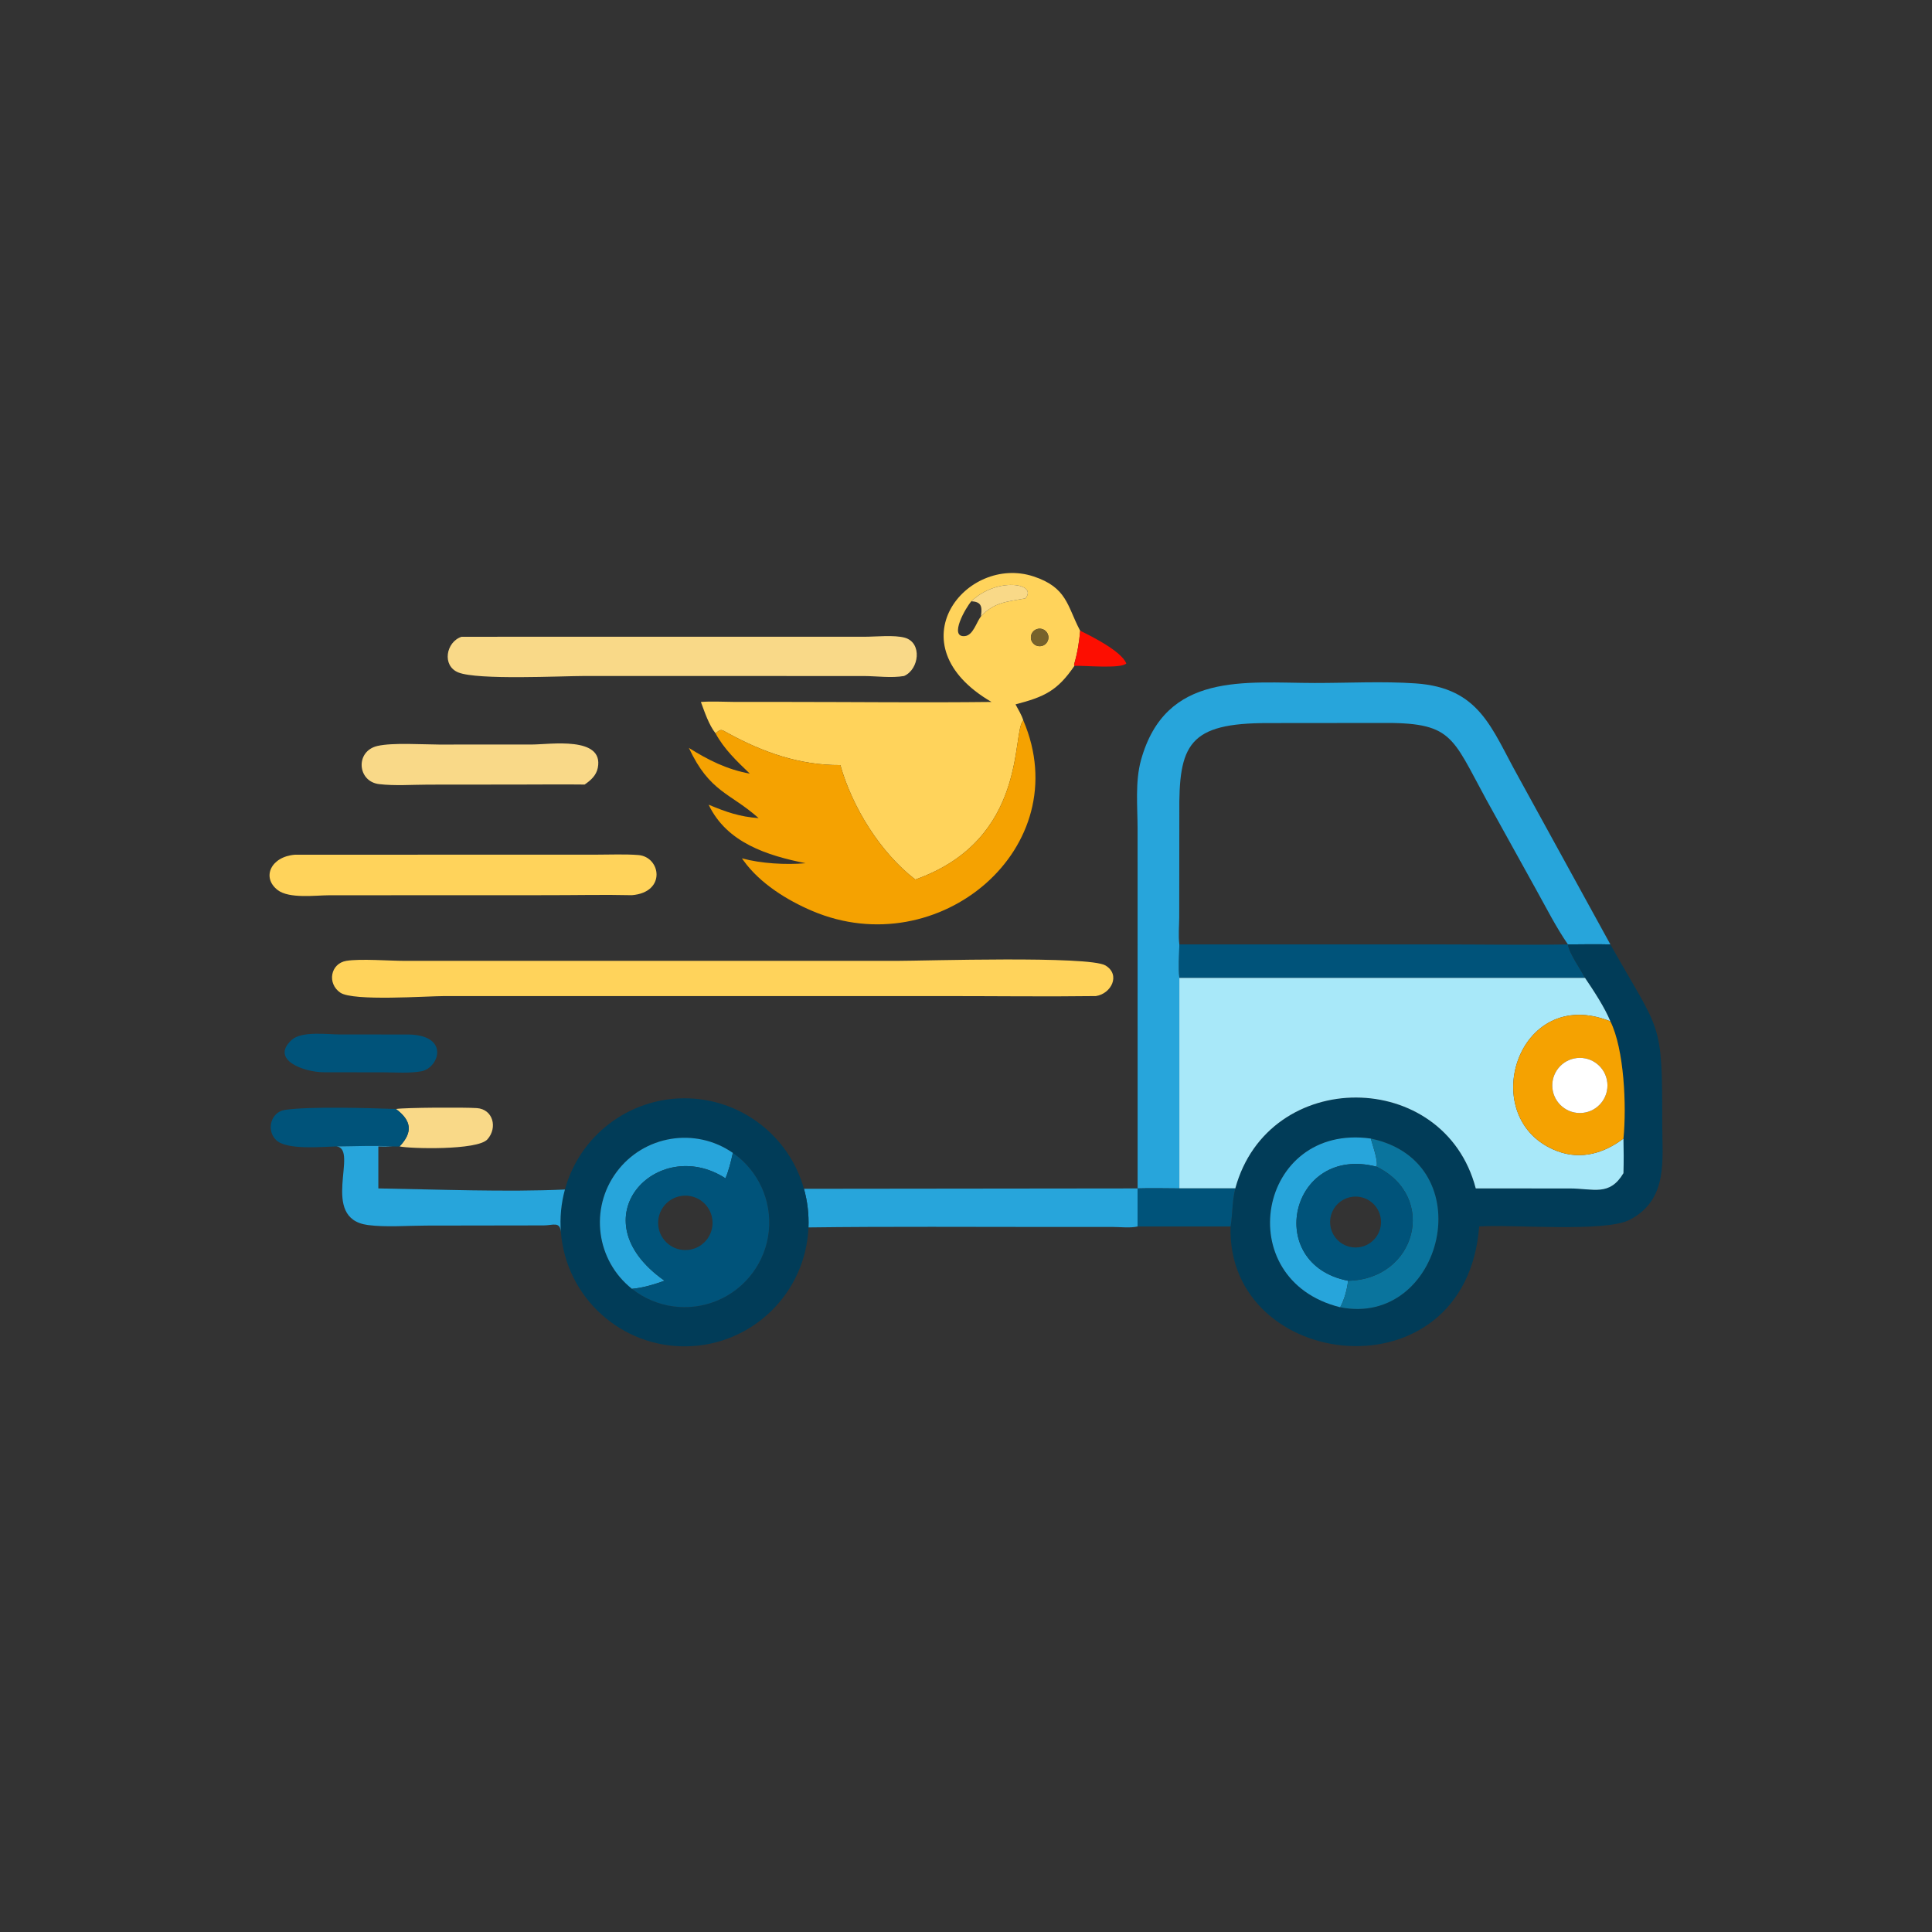 <?xml version="1.0" encoding="utf-8" ?>
<svg xmlns="http://www.w3.org/2000/svg" xmlns:xlink="http://www.w3.org/1999/xlink" width="1024" height="1024">
	<rect width="100%" height="100%" fill="#333333" stroke="none"/>
	<path fill="#FFD35B" transform="scale(2 2)" d="M286.26 167.153C285.99 170.205 285.518 173.154 284.642 176.097L284.731 176.459C280.215 183.109 276.725 184.684 269.123 186.665C269.822 188.005 270.757 189.476 271.187 190.914C268.048 193.906 272.602 222.444 242.561 233.083C233.235 225.867 225.883 213.96 222.703 202.756C211.921 202.825 202.206 199.374 192.861 194.263C191.173 193.34 191.084 193.043 189.634 194.35C187.849 192.101 186.734 188.694 185.742 186.022C188.574 185.811 191.436 185.991 194.274 186.006L208.87 186.018C226.823 186.023 244.802 186.232 262.753 186.022C236.666 170.837 256.09 146.879 273.909 152.762C282.744 155.679 282.803 160.513 286.082 166.818L286.26 167.153ZM257.422 159.336C255.899 161.035 251.372 168.999 255.698 168.573C257.912 168.355 258.762 164.869 259.951 163.369C263.439 159.542 266.979 159.454 271.733 158.58C275.162 154.544 264.167 152.871 257.422 159.336ZM274.937 166.678C273.741 166.987 272.995 168.179 273.24 169.39C273.485 170.602 274.635 171.41 275.858 171.23C276.709 171.105 277.422 170.52 277.71 169.709C277.999 168.898 277.816 167.995 277.235 167.36C276.654 166.725 275.771 166.463 274.937 166.678Z"/>
	<path fill="#F9D988" transform="scale(2 2)" d="M257.422 159.336C264.167 152.871 275.162 154.544 271.733 158.58C266.979 159.454 263.439 159.542 259.951 163.369L259.998 163.018C260.306 160.614 259.978 159.497 257.422 159.336Z"/>
	<path fill="#77622B" transform="scale(2 2)" d="M275.858 171.23C274.635 171.41 273.485 170.602 273.24 169.39C272.995 168.179 273.741 166.987 274.937 166.678C275.771 166.463 276.654 166.725 277.235 167.36C277.816 167.995 277.999 168.898 277.71 169.709C277.422 170.52 276.709 171.105 275.858 171.23Z"/>
	<path fill="#FD0E01" transform="scale(2 2)" d="M284.731 176.459L284.642 176.097C285.518 173.154 285.99 170.205 286.26 167.153C289.339 168.657 297.096 172.528 298.489 175.801C297.227 177.322 287.051 176.314 284.731 176.459Z"/>
	<path fill="#F9D988" transform="scale(2 2)" d="M239.586 179.145C236.264 179.728 232.422 179.176 229.028 179.156L155.013 179.142C148.63 179.146 126.634 180.275 121.467 178.209C117.058 176.446 118.178 170.115 122.32 168.749L229.132 168.744C232.124 168.744 237.002 168.215 239.797 169.005C244.448 170.32 243.605 177.4 239.586 179.145Z"/>
	<path fill="#27A5DB" transform="scale(2 2)" d="M415.519 250.281C412.345 245.679 409.782 240.579 407.059 235.698L393.863 211.865C384.614 194.916 384.908 191.376 365.61 191.594L336.188 191.621C314.898 191.577 312.343 197.324 312.535 215.758L312.507 243.134C312.491 245.472 312.238 247.966 312.539 250.281C312.499 253.193 312.283 256.259 312.539 259.152L312.539 314.944C308.861 314.937 305.155 314.829 301.481 314.944L301.481 325.029C299.603 325.489 296.764 325.15 294.784 325.152L279.52 325.161C257.77 325.172 235.997 325 214.25 325.279C214.392 321.825 213.989 318.37 213.054 315.042L301.481 314.944L301.472 219.691C301.466 213.769 300.784 207.129 302.387 201.388C308.935 177.923 329.966 180.971 348.382 180.997C357.218 181.009 366.332 180.505 375.132 181.107C392.195 182.275 395.2 193.013 402.28 205.687L426.767 250.281C423.021 250.186 419.266 250.255 415.519 250.281L415.519 250.281Z"/>
	<path fill="#F5A201" transform="scale(2 2)" d="M242.561 233.083C272.602 222.444 268.048 193.906 271.187 190.914C285.613 224.635 248.804 255.67 215.25 241.407C208.543 238.556 201.4 234.101 197.073 228.104L196.785 227.709C196.728 227.63 196.672 227.549 196.616 227.469C201.732 228.857 208.193 229.212 213.503 228.764C203.357 226.727 192.611 223.356 187.8 213.257C192.452 215.191 195.98 216.439 201.045 216.815C193.511 210.086 188.065 210.007 182.564 198.205C187.65 201.409 192.723 203.949 198.701 205.015C195.302 201.752 191.902 198.549 189.634 194.35C191.084 193.043 191.173 193.34 192.861 194.263C202.206 199.374 211.921 202.825 222.703 202.756C225.883 213.96 233.235 225.867 242.561 233.083Z"/>
	<path fill="#F9D988" transform="scale(2 2)" d="M137.625 207.913L113.477 207.935C109.235 207.945 104.673 208.295 100.478 207.802C94.669 207.12 94.089 199.054 100.026 197.687C104.043 196.762 111.876 197.299 116.317 197.313L141.042 197.302C145.675 197.301 160.097 195 158.423 203.479C158.023 205.506 156.563 206.795 154.935 207.913C149.168 207.843 143.393 207.908 137.625 207.913Z"/>
	<path fill="#FFD35B" transform="scale(2 2)" d="M167.447 237.234C160.13 237.063 152.765 237.233 145.443 237.233L87.244 237.253C83.651 237.265 76.628 238.222 73.586 235.873C69.209 232.493 71.87 226.959 78.213 226.509L158.156 226.492C161.791 226.491 165.513 226.32 169.132 226.59C175.128 227.039 176.655 236.492 167.447 237.234Z"/>
	<path fill="#00537A" transform="scale(2 2)" d="M312.539 250.281L381.149 250.28C392.597 250.281 404.075 250.476 415.519 250.281L415.519 250.281C415.88 252.779 418.86 256.758 420.046 259.152L312.539 259.152C312.283 256.259 312.499 253.193 312.539 250.281Z"/>
	<path fill="#013C58" transform="scale(2 2)" d="M415.519 250.281C419.266 250.255 423.021 250.186 426.767 250.281C440.165 274.117 440.517 270.072 440.509 297.694C440.506 307.394 442.176 317.805 431.978 323.213C425.435 326.684 400.866 324.413 391.993 325.029C388.503 370.857 325.014 363.609 326.108 325.029C326.697 321.568 326.458 318.726 327.364 314.944C336.167 282.677 382.749 282.981 391.091 314.944L416.039 314.951C422.324 314.976 426.56 317.076 430.232 310.899C430.321 307.853 430.309 304.778 430.232 301.731C431.082 293.073 430.428 278.041 426.767 270.667C425.305 267.033 422.267 262.437 420.046 259.152C418.86 256.758 415.88 252.779 415.519 250.281ZM363.281 301.731C333.335 297.54 325.736 339.156 355.17 346.437C382.337 351.83 393.164 308.001 363.281 301.731Z"/>
	<path fill="#FFD35B" transform="scale(2 2)" d="M290.427 263.968C277.252 264.139 264.051 263.97 250.874 263.97L117.869 263.968C113.119 263.968 93.613 265.391 90.19 263.068C86.644 260.661 87.544 255.354 91.779 254.634C95.575 254.021 103.185 254.641 107.405 254.64L237.741 254.637C244.815 254.636 288.615 253.254 292.958 255.855C297.036 258.297 294.538 263.344 290.427 263.968Z"/>
	<path fill="#A8E8F9" transform="scale(2 2)" d="M312.539 259.152L420.046 259.152C422.267 262.437 425.305 267.033 426.767 270.667C401.955 260.684 390.863 296.833 412.729 305.073C419.001 307.436 425.111 305.616 430.232 301.731C430.309 304.778 430.321 307.853 430.232 310.899C426.56 317.076 422.324 314.976 416.039 314.951L391.091 314.944C382.749 282.981 336.167 282.677 327.364 314.944L312.539 314.944L312.539 259.152Z"/>
	<path fill="#F5A201" transform="scale(2 2)" d="M430.232 301.731C425.111 305.616 419.001 307.436 412.729 305.073C390.863 296.833 401.955 260.684 426.767 270.667C430.428 278.041 431.082 293.073 430.232 301.731ZM417.883 280.387C413.89 280.825 410.999 284.402 411.407 288.398C411.816 292.393 415.371 295.312 419.369 294.934C423.411 294.552 426.368 290.95 425.955 286.911C425.542 282.872 421.918 279.943 417.883 280.387Z"/>
	<path fill="#00537A" transform="scale(2 2)" d="M85.812 284.161C80.562 284.142 71.516 280.891 77.291 275.593C79.925 273.176 86.789 274.141 90.029 274.141L107.182 274.158C119.537 273.803 116.471 283.05 111.624 283.909C108.439 284.473 104.966 284.189 101.739 284.184L85.812 284.161Z"/>
	<path fill="white" transform="scale(2 2)" d="M419.369 294.934C415.371 295.312 411.816 292.393 411.407 288.398C410.999 284.402 413.89 280.825 417.883 280.387C421.918 279.943 425.542 282.872 425.955 286.911C426.368 290.95 423.411 294.552 419.369 294.934Z"/>
	<path fill="#013C58" transform="scale(2 2)" d="M149.711 315.233C153.618 300.992 166.543 291.104 181.31 291.06C196.077 291.015 209.061 300.824 213.054 315.042C213.989 318.37 214.392 321.825 214.25 325.279C213.536 342.654 199.412 356.465 182.026 356.792C164.64 357.118 150.008 343.846 148.642 326.511C148.343 322.718 148.705 318.902 149.711 315.233ZM194.217 305.533C184.264 298.625 170.624 300.866 163.403 310.594C156.181 320.323 157.986 334.027 167.481 341.554C173.896 346.641 182.573 347.83 190.121 344.656C197.669 341.482 202.888 334.449 203.741 326.306C204.594 318.163 200.943 310.202 194.217 305.533Z"/>
	<path fill="#F9D988" transform="scale(2 2)" d="M104.926 293.893C107.421 293.511 122.978 293.423 126.367 293.657C130.659 293.954 131.93 298.83 129.177 301.935C126.53 304.92 108.508 304.412 105.896 303.815C109.505 300 109.023 296.936 104.926 293.893Z"/>
	<path fill="#00537A" transform="scale(2 2)" d="M89.182 303.815C85.248 303.907 75.963 304.839 73.174 302.129C70.479 299.51 71.777 294.685 75.52 294.132C82.064 293.164 97.948 293.646 104.926 293.893C109.023 296.936 109.505 300 105.896 303.815C105.307 303.828 104.708 303.873 104.122 303.815C99.206 303.534 94.115 303.784 89.182 303.815Z"/>
	<path fill="#27A5DB" transform="scale(2 2)" d="M167.481 341.554C157.986 334.027 156.181 320.323 163.403 310.594C170.624 300.866 184.264 298.625 194.217 305.533C193.709 307.834 193.162 310.083 192.259 312.265C174.261 300.623 152.612 322.893 176.113 339.41C173.291 340.398 170.473 341.292 167.481 341.554Z"/>
	<path fill="#27A5DB" transform="scale(2 2)" d="M355.17 346.437C325.736 339.156 333.335 297.54 363.281 301.731C363.686 303.284 365.322 307.73 364.787 309.181C341.853 303.293 334.789 335.056 357.254 339.41C356.981 341.787 356.299 344.321 355.17 346.437Z"/>
	<path fill="#0A749D" transform="scale(2 2)" d="M363.281 301.731C393.164 308.001 382.337 351.83 355.17 346.437C356.299 344.321 356.981 341.787 357.254 339.41C375.312 339.078 381.129 317.135 364.787 309.181C365.322 307.73 363.686 303.284 363.281 301.731Z"/>
	<path fill="#27A5DB" transform="scale(2 2)" d="M89.182 303.815C94.115 303.784 99.206 303.534 104.122 303.815C102.831 303.853 101.556 303.877 100.264 303.815L100.264 314.944C115.764 315.202 134.318 315.945 149.711 315.233C148.705 318.902 148.343 322.718 148.642 326.511C148.385 323.626 146.612 324.721 144.126 324.745L112.996 324.793C108.157 324.798 102.218 325.275 97.493 324.645C84.517 322.918 95.225 304.493 89.182 303.815Z"/>
	<path fill="#00537A" transform="scale(2 2)" d="M194.217 305.533C200.943 310.202 204.594 318.163 203.741 326.306C202.888 334.449 197.669 341.482 190.121 344.656C182.573 347.83 173.896 346.641 167.481 341.554C170.473 341.292 173.291 340.398 176.113 339.41C152.612 322.893 174.261 300.623 192.259 312.265C193.162 310.083 193.709 307.834 194.217 305.533ZM180.644 316.926C176.744 317.462 173.995 321.026 174.467 324.934C174.94 328.842 178.459 331.649 182.374 331.239C184.964 330.968 187.206 329.323 188.24 326.934C189.275 324.545 188.941 321.784 187.367 319.71C185.793 317.636 183.223 316.572 180.644 316.926Z"/>
	<path fill="#00537A" transform="scale(2 2)" d="M357.254 339.41C334.789 335.056 341.853 303.293 364.787 309.181C381.129 317.135 375.312 339.078 357.254 339.41ZM358.536 317.143C356.115 317.395 354.017 318.932 353.047 321.165C352.077 323.398 352.384 325.98 353.851 327.922C355.318 329.865 357.718 330.867 360.131 330.544C363.788 330.055 366.374 326.721 365.938 323.057C365.502 319.394 362.205 316.76 358.536 317.143Z"/>
	<path fill="#00537A" transform="scale(2 2)" d="M312.539 314.944L327.364 314.944C326.458 318.726 326.697 321.568 326.108 325.029L301.481 325.029L301.481 314.944C305.155 314.829 308.861 314.937 312.539 314.944Z"/>
</svg>
